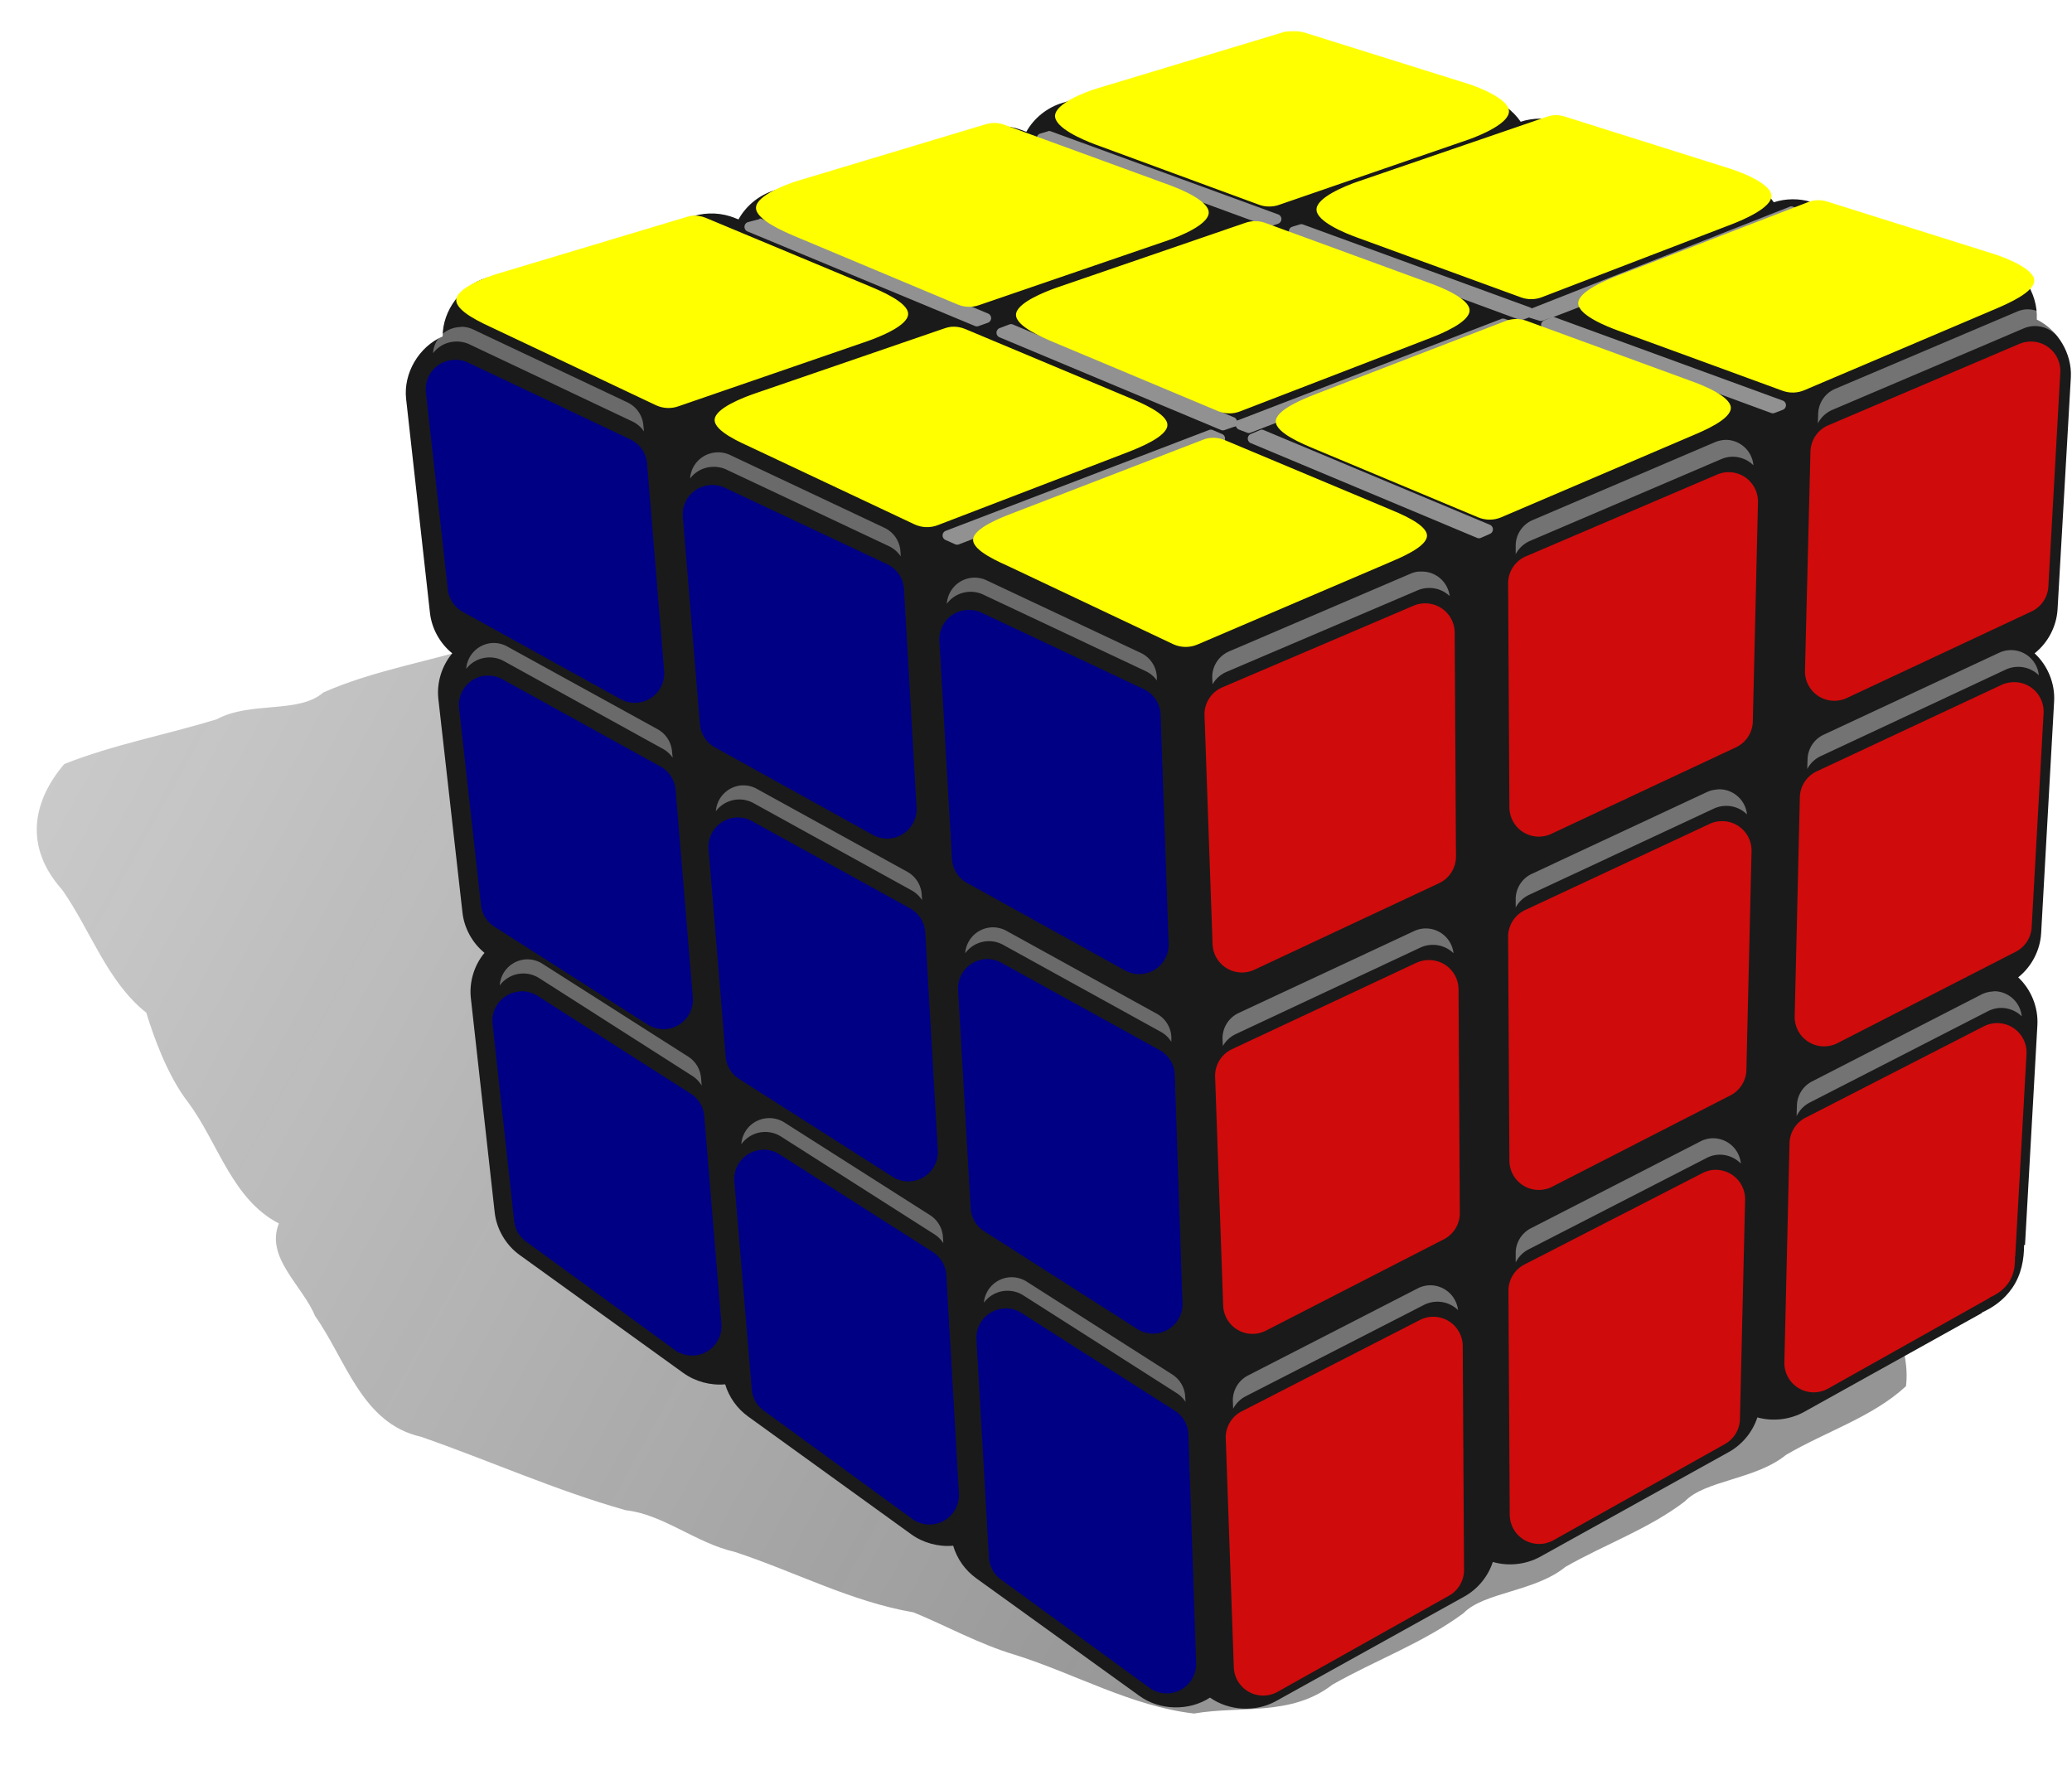 <?xml version="1.0" encoding="UTF-8" standalone="no"?>
<!-- Created with Inkscape (http://www.inkscape.org/) -->
<svg
    xmlns:inkscape="http://www.inkscape.org/namespaces/inkscape"
    xmlns:rdf="http://www.w3.org/1999/02/22-rdf-syntax-ns#"
    xmlns="http://www.w3.org/2000/svg"
    xmlns:sodipodi="http://sodipodi.sourceforge.net/DTD/sodipodi-0.dtd"
    xmlns:ns1="http://sozi.baierouge.fr"
    xmlns:cc="http://creativecommons.org/ns#"
    xmlns:xlink="http://www.w3.org/1999/xlink"
    xmlns:dc="http://purl.org/dc/elements/1.1/"
    id="svg4307"
    sodipodi:docname="kubas.svg"
    viewBox="0 0 256 220"
    version="1.1"
    inkscape:version="0.48.4 r9939"
  >
  <defs
      id="defs4309"
    >
    <filter
        id="filter4250"
        color-interpolation-filters="sRGB"
        inkscape:collect="always"
      >
      <feGaussianBlur
          id="feGaussianBlur4252"
          stdDeviation="0.179"
          inkscape:collect="always"
      />
    </filter
    >
    <filter
        id="filter4219"
        color-interpolation-filters="sRGB"
        inkscape:collect="always"
      >
      <feGaussianBlur
          id="feGaussianBlur4221"
          stdDeviation="1.252"
          inkscape:collect="always"
      />
    </filter
    >
    <filter
        id="filter4211"
        color-interpolation-filters="sRGB"
        inkscape:collect="always"
      >
      <feGaussianBlur
          id="feGaussianBlur4213"
          stdDeviation="0.589"
          inkscape:collect="always"
      />
    </filter
    >
    <filter
        id="filter4223"
        color-interpolation-filters="sRGB"
        inkscape:collect="always"
      >
      <feGaussianBlur
          id="feGaussianBlur4225"
          stdDeviation="0.511"
          inkscape:collect="always"
      />
    </filter
    >
    <filter
        id="filter4908"
        inkscape:collect="always"
      >
      <feGaussianBlur
          id="feGaussianBlur4910"
          stdDeviation="3.903"
          inkscape:collect="always"
      />
    </filter
    >
    <linearGradient
        id="linearGradient4922"
        y2="-334.15"
        gradientUnits="userSpaceOnUse"
        x2="777.47"
        gradientTransform="translate(-16.07 589.23)"
        y1="-696.9"
        x1="120.1"
        inkscape:collect="always"
      >
      <stop
          id="stop4453"
          style="stop-color:#1a1a1a;stop-opacity:0"
          offset="0"
      />
      <stop
          id="stop4451"
          style="stop-color:#1a1a1a;stop-opacity:.461"
          offset="1"
      />
    </linearGradient
    >
  </defs
  >
  <sodipodi:namedview
      id="base"
      bordercolor="#666666"
      inkscape:pageshadow="2"
      inkscape:window-y="-3"
      fit-margin-left="0"
      pagecolor="#ffffff"
      fit-margin-top="0"
      inkscape:window-maximized="1"
      inkscape:zoom="0.49497475"
      inkscape:window-x="-3"
      inkscape:window-height="845"
      showgrid="false"
      borderopacity="1.0"
      inkscape:current-layer="g4384"
      inkscape:cx="583.09411"
      inkscape:cy="71.682498"
      fit-margin-right="0"
      fit-margin-bottom="0"
      inkscape:window-width="1440"
      inkscape:pageopacity="0.0"
      inkscape:document-units="px"
  />
  <g
      id="layer1"
      inkscape:label="Layer 1"
      inkscape:groupmode="layer"
      transform="translate(-404.61 -362.35)"
    >
    <g
        id="g4264"
        transform="matrix(.376 0 0 .376 245.67 456.82)"
      >
      <g
          id="g4384"
          transform="matrix(1.299 0 0 1.299 -126.2 -111)"
        >
        <path
            id="path4254"
            d="m615.09 37.163c-17.325 5.323-35.486 8.588-52.247 15.303-5.889 5.935-18.067 1.829-26.401 6.643-13.609 4.309-28.063 6.569-41.084 12.311-6.313 5.575-18.789 2.179-27.514 6.929-13.047 3.996-26.632 6.511-39.305 11.536-8.361 9.835-10.278 21.523-0.524 32.445 7.338 10.448 11.563 23.653 21.676 31.687 1.78 5.768 5.359 16.183 10.915 23.276 7.646 10.404 11.258 24.879 23.278 31.075-3.557 8.829 6.152 16.068 9.323 23.858 8.009 11.301 12.048 27.743 27.33 31.156 17.654 6.153 34.844 13.891 52.818 18.953 9.573 1.031 18.014 8.434 28.049 10.731 15.4 5.049 30.112 12.869 46.099 15.592 8.048 3.269 17.046 8.251 26.187 10.954 15.433 4.848 30.05 13.289 46.181 15.148 11.918-2.079 24.99 0.826 35.699-7.46 11.149-6.338 23.533-10.807 33.818-18.452 5.262-5.415 18.396-5.49 26.263-11.917 10.146-5.804 21.496-9.786 30.781-16.892 5.215-5.455 18.255-5.6 26.074-11.976 10.268-6.029 22.4-9.798 30.943-17.727 1.35-10.901-5.891-21.595-8.673-32.489-1.721-9.328-8.982-20.093-12.086-24.581 2.951-8.622-4.084-17.18-5.885-25.701-4.958-10.423-4.868-24.919-16.492-30.498 6.689-7.08-1.699-16.305-3.081-24.185-4.631-10.382-5.542-23.042-13.671-31.327-10.649-6.943-20.244-16.215-34.423-15.934-16.205-1.933-32.288-6.242-48.589-6.375-8.701-2.394-18.662-4.84-28.28-5.874-15.113-1.505-30.206-6.67-45.362-5.035-14.712-6.697-31.601-6.318-47.332-9.65-8.117-0.971-16.316-3.631-24.485-1.522z"
            style="filter:url(#filter4908);fill:url(#linearGradient4922)"
            transform="matrix(.981 0 0 .981 18.421 -2.847)"
            inkscape:connector-curvature="0"
        />
        <path
            id="path3291"
            sodipodi:nodetypes="cccccccccccccccccccccccccccccccccccccsccccccccccsccccccccc"
            style="fill:#1a1a1a"
            inkscape:connector-curvature="0"
            d="m742.75-97.235-51.327 15.263c-3.893 1.138-7.291 3.843-9.247 7.36l-1.411-0.542c-3.143-1.148-6.663-1.259-9.874-0.31l-52.424 15.65c-3.836 1.173-7.17 3.873-9.09 7.36l-0.784-0.31c-3.321-1.381-7.131-1.577-10.579-0.542l-52.424 15.65c-6.355 1.916-11.069 8.229-11.049 14.798-6.034 2.613-9.964 9.331-9.247 15.805l6.034 54.155c0.45 3.957 2.521 7.71 5.642 10.227-2.655 3.153-3.957 7.386-3.526 11.466l6.112 54.156c0.45 3.919 2.488 7.637 5.564 10.149-2.628 3.165-3.9 7.396-3.448 11.466l6.034 54.233c0.482 4.25 2.845 8.259 6.347 10.769l41.375 29.828c3.026 2.167 6.858 3.205 10.579 2.867 0.962 3.241 3.035 6.149 5.799 8.135l41.297 29.828c3.026 2.167 6.858 3.205 10.579 2.867 0.946 3.269 3.021 6.208 5.799 8.212l41.375 29.828c5.103 3.671 12.526 3.833 17.788 0.387 4.764 3.357 11.496 3.733 16.613 0.93l47.722-26.497c3.396-1.89 6.026-5.084 7.209-8.755 3.961 1.153 8.382 0.667 11.989-1.317l47.722-26.497c3.396-1.89 6.026-5.084 7.209-8.755 3.924 1.088 8.277 0.575 11.833-1.395l44.98-25.025-0.078-0.077c2.719-1.268 5.538-3.049 7.758-6.276 2.34-3.402 2.974-7.312 2.978-10.847h0.235l3.135-55.705c0.235-4.443-1.589-8.952-4.858-12.009 3.375-2.681 5.534-6.806 5.799-11.079l3.291-58.804c0.238-4.48-1.619-9.026-4.937-12.086 3.375-2.681 5.534-6.806 5.799-11.079l3.37-58.804c0.298-5.945-3.232-11.91-8.62-14.565 0.17-3.389-0.832-6.826-2.8-9.606s-4.891-4.887-8.17-5.889l-46.077-14.255c-3.067-0.94-6.43-0.913-9.482 0.077-1.964-2.888-4.946-5.086-8.306-6.121l-46.077-14.333c-3.115-0.973-6.54-0.945-9.639 0.077-1.957-2.846-4.906-5.012-8.228-6.043l-44.823-13.946c-3.883-1.359-7.635-0.861-11.441-0.077z"
        />
        <path
            id="path4235"
            style="opacity:.72;filter:url(#filter4250);fill:#ffffff"
            inkscape:connector-curvature="0"
            d="m378.66-200.22a0.481 0.481 0 0 0 -0.062 0.031l-0.75 0.219a0.481 0.481 0 0 0 -0.031 0.906l22.094 8.094a0.481 0.481 0 0 0 0.312 0l0.719-0.25a0.481 0.481 0 0 0 0 -0.906l-22.062-8.062a0.481 0.481 0 0 0 -0.219 -0.031zm72 7.312a0.481 0.481 0 0 0 -0.031 0.031l-25.07 9.88a0.481 0.481 0 0 0 -0.156 -0.094l-22.062-8.062a0.481 0.481 0 0 0 -0.281 0l-0.719 0.219a0.481 0.481 0 0 0 -0.062 0.906l22.062 8.125a0.481 0.481 0 0 0 0.375 0l0.594-0.219a0.481 0.481 0 0 0 0.156 0.062l0.812 0.25a0.481 0.481 0 0 0 0.344 0l0.906-0.312-0.75 0.281a0.481 0.481 0 0 0 0.031 0.906l22 8.094a0.481 0.481 0 0 0 0.312 0l0.812-0.312a0.481 0.481 0 0 0 -0.031 -0.906l-22.062-8.062a0.481 0.481 0 0 0 -0.188 -0.031l24.469-9.438a0.481 0.481 0 0 0 -0.031 -0.906l-1.156-0.375a0.481 0.481 0 0 0 -0.219 -0.031 0.481 0.481 0 0 0 -0.062 0zm-100.03 1.188a0.481 0.481 0 0 0 -0.031 0.031 0.481 0.481 0 0 0 -0.031 0.031l-1.07 0.28a0.481 0.481 0 0 0 -0.062 0.906l22.094 9.188a0.481 0.481 0 0 0 0.344 0l0.875-0.312a0.481 0.481 0 0 0 0.031 -0.906l-21.906-9.156a0.481 0.481 0 0 0 -0.25 -0.062zm72 9.719a0.481 0.481 0 0 0 -0.031 0.031l-25.5 9.812a0.481 0.481 0 0 0 -0.156 0.062 0.481 0.481 0 0 0 -0.25 -0.312l-21.5-9.031a0.481 0.481 0 0 0 -0.344 0l-0.906 0.344a0.481 0.481 0 0 0 -0.031 0.906l21.5 9a0.481 0.481 0 0 0 0.344 0l0.906-0.312a0.481 0.481 0 0 0 0.188 -0.062 0.481 0.481 0 0 0 0.25 0.312l0.812 0.312a0.481 0.481 0 0 0 0.375 0l25.5-9.844a0.481 0.481 0 0 0 0 -0.906l-0.812-0.281a0.481 0.481 0 0 0 -0.25 -0.031 0.481 0.481 0 0 0 -0.094 0zm-28.312 10.781a0.481 0.481 0 0 0 -0.094 0.031l-25.531 9.781a0.481 0.481 0 0 0 0 0.906l0.906 0.406a0.481 0.481 0 0 0 0.375 0l25.5-9.812a0.481 0.481 0 0 0 0 -0.906l-0.875-0.375a0.481 0.481 0 0 0 -0.281 -0.031zm4.969 0a0.481 0.481 0 0 0 -0.094 0.031l-0.875 0.375a0.481 0.481 0 0 0 0 0.906l21.938 9.188a0.481 0.481 0 0 0 0.375 0l0.844-0.375a0.481 0.481 0 0 0 0 -0.906l-21.938-9.188a0.481 0.481 0 0 0 -0.25 -0.031z"
            transform="matrix(2.606 0 0 2.606 -298.98 446.95)"
        />
        <path
            id="path3227"
            sodipodi:nodetypes="ccccsccccscccccccsccccscccccccsccccscccccccsccccsccccccsccccsccccccsccccscccccccsccccsccccccsccccsccccccsccccscccc"
            style="fill:#ffff00"
            inkscape:connector-curvature="0"
            d="m749.33-100.06c-0.823 0.021-1.548 0.081-1.548 0.081-0.388 0.078-0.77 0.187-1.14 0.326l-46.669 14.09c-2.962 0.882-10.416 3.781-10.523 6.87-0.107 3.089 7.14 6.136 10.034 7.221l41.62 15.318c1.615 0.583 3.434 0.583 5.05 0l47.973-16.534c2.908-1.037 10.203-4.046 10.149-7.133-0.053-3.087-7.452-6.022-10.394-6.957l-40.805-12.787c-1.965-0.617-2.924-0.51-3.747-0.489zm66.135 21.258c-0.584 0.068-1.159 0.205-1.71 0.407l-47.973 16.452c-2.874 1.006-10.175 3.931-10.193 6.976-0.018 3.045 7.249 5.994 10.111 7.033l41.701 15.231c1.672 0.596 3.56 0.567 5.213-0.081l48.135-18.489c2.837-1.119 10.023-4.13 9.917-7.177-0.106-3.047-7.498-5.914-10.405-6.832l-41.864-13.195c-0.943-0.302-1.946-0.414-2.932-0.326zm-141.88 1.955c-0.58 0.041-1.156 0.151-1.71 0.326l-47.647 14.335c-2.878 0.897-10.268 3.698-10.426 6.709-0.158 3.01 6.925 6.025 9.693 7.219l41.375 17.348c1.666 0.694 3.588 0.754 5.294 0.163l47.973-16.452c2.874-1.006 10.175-3.931 10.193-6.976 0.018-3.045-7.249-5.994-10.111-7.033l-41.701-15.231c-0.937-0.33-1.941-0.469-2.932-0.407zm208.26 19.547c-0.67 0.073-1.329 0.238-1.955 0.489l-48.135 18.57c-2.802 1.087-9.995 4.015-9.96 7.02 0.035 3.006 7.296 5.886 10.123 6.907l41.62 15.231c1.753 0.632 3.745 0.573 5.457-0.163l48.461-20.606c2.768-1.194 9.852-4.209 9.693-7.219-0.158-3.01-7.548-5.812-10.426-6.709l-41.945-13.194c-0.943-0.302-1.946-0.414-2.932-0.326zm-284.33 3.909c-0.443 0.069-0.88 0.178-1.303 0.326l-47.728 14.335c-2.861 0.853-10.274 3.582-10.502 6.559-0.228 2.977 6.745 6.008 9.443 7.287l41.131 19.466c1.747 0.804 3.81 0.894 5.62 0.244l47.97-16.53c2.797-0.999 10.056-3.815 10.144-6.784 0.087-2.969-7.003-5.9-9.736-7.062l-41.375-17.267c-1.148-0.494-2.421-0.692-3.665-0.57zm142.21 1.385c-0.721 0.032-1.437 0.17-2.118 0.407l-47.891 16.452c-2.797 0.999-10.056 3.815-10.144 6.784-0.087 2.969 7.003 5.9 9.736 7.062l41.375 17.348c1.745 0.73 3.772 0.76 5.538 0.081l48.13-18.566c2.802-1.087 9.995-4.015 9.96-7.02-0.035-3.006-7.296-5.886-10.123-6.907l-41.62-15.231c-0.912-0.319-1.886-0.458-2.851-0.407zm66.054 24.76c-0.807 0.033-1.608 0.199-2.362 0.489l-48.217 18.57c-2.726 1.077-9.88 3.897-9.915 6.828s7.052 5.795 9.752 6.937l41.457 17.348c1.824 0.77 3.959 0.77 5.783 0l48.38-20.684c2.733-1.162 9.824-4.093 9.736-7.062-0.087-2.969-7.347-5.785-10.144-6.784l-41.62-15.231c-0.912-0.319-1.886-0.458-2.851-0.407zm-142.61 1.955c-0.584 0.068-1.159 0.205-1.71 0.407l-47.9 16.456c-2.779 0.957-10.06 3.7-10.217 6.635-0.156 2.935 6.822 5.882 9.483 7.129l41.131 19.385c1.824 0.844 3.996 0.904 5.864 0.163l48.14-18.49c2.726-1.077 9.88-3.897 9.915-6.828s-7.052-5.795-9.752-6.937l-41.37-17.348c-1.123-0.481-2.367-0.678-3.584-0.57zm65.647 28.099c-0.67 0.073-1.329 0.238-1.955 0.489l-48.15 18.573c-2.708 1.036-9.883 3.782-9.987 6.68-0.103 2.897 6.871 5.777 9.498 7.003l41.131 19.466c1.902 0.887 4.184 0.918 6.109 0.081l48.38-20.688c2.657-1.15 9.712-3.973 9.695-6.869-0.017-2.896-7.105-5.696-9.776-6.815l-41.37-17.347c-1.13-0.481-2.37-0.678-3.59-0.57z"
        />
        <path
            id="path3336"
            style="opacity:.622;filter:url(#filter4219);fill:#ffffff"
            inkscape:connector-curvature="0"
            d="m934.3-27.365a7.205 7.205 0 0 0 -2.243 0.581l-46.931 19.935a7.205 7.205 0 0 0 -4.319 6.479l-0.083 2.409a7.584 7.584 0 0 1 3.738 -3.489l49.34-21.015a7.584 7.584 0 0 1 2.409 -0.581 7.584 7.584 0 0 1 5.731 2.077 7.205 7.205 0 0 0 -7.642 -6.396zm-77.333 33.641a7.205 7.205 0 0 0 -0.831 0.083 7.205 7.205 0 0 0 -2.077 0.581l-46.848 20.018a7.205 7.205 0 0 0 -4.402 6.728v2.077a7.584 7.584 0 0 1 3.655 -3.406l49.34-21.098a7.584 7.584 0 0 1 2.16 -0.581 7.584 7.584 0 0 1 6.147 2.16 7.205 7.205 0 0 0 -7.144 -6.562zm-79.243 33.973a7.205 7.205 0 0 0 -1.911 0.498l-46.931 20.102a7.205 7.205 0 0 0 -4.319 6.811l0.083 1.661a7.584 7.584 0 0 1 3.489 -3.156l49.423-21.098a7.584 7.584 0 0 1 2.741 -0.581 7.584 7.584 0 0 1 5.482 2.077 7.205 7.205 0 0 0 -7.393 -6.313 7.205 7.205 0 0 0 -0.665 0zm152.34 20.268a7.205 7.205 0 0 0 -2.575 0.665l-45.353 21.181a7.205 7.205 0 0 0 -4.07 6.396l-0.083 2.409a7.584 7.584 0 0 1 3.489 -3.323l47.762-22.344a7.584 7.584 0 0 1 2.658 -0.665 7.584 7.584 0 0 1 5.814 2.16 7.205 7.205 0 0 0 -7.642 -6.479zm-74.841 35.884a7.205 7.205 0 0 0 -0.748 0.083 7.205 7.205 0 0 0 -2.243 0.581l-45.353 21.181a7.205 7.205 0 0 0 -4.07 6.645v1.994a7.584 7.584 0 0 1 3.406 -3.24l47.679-22.261a7.584 7.584 0 0 1 2.409 -0.665 7.584 7.584 0 0 1 6.147 2.16 7.205 7.205 0 0 0 -7.227 -6.479zm-75.755 35.884a7.205 7.205 0 0 0 -2.824 0.665l-45.353 21.181a7.205 7.205 0 0 0 -4.07 6.811l0.083 1.661a7.584 7.584 0 0 1 3.323 -3.073l47.679-22.344a7.584 7.584 0 0 1 2.99 -0.665 7.584 7.584 0 0 1 5.482 2.16 7.205 7.205 0 0 0 -7.31 -6.396zm146.94 16.198a7.205 7.205 0 0 0 -0.748 0.083 7.205 7.205 0 0 0 -2.741 0.748l-43.692 22.427a7.205 7.205 0 0 0 -3.904 6.23l-0.083 2.741a7.584 7.584 0 0 1 3.323 -3.489l46.018-23.59a7.584 7.584 0 0 1 2.907 -0.831 7.584 7.584 0 0 1 5.814 2.16 7.205 7.205 0 0 0 -6.894 -6.479zm-73.512 37.96a7.205 7.205 0 0 0 -2.575 0.831l-43.609 22.344a7.205 7.205 0 0 0 -3.904 6.479v2.326a7.584 7.584 0 0 1 3.24 -3.323l45.935-23.59a7.584 7.584 0 0 1 2.658 -0.831 7.584 7.584 0 0 1 6.23 2.243 7.205 7.205 0 0 0 -7.974 -6.479zm-72.349 37.877a7.205 7.205 0 0 0 -3.073 0.831l-43.692 22.427a7.205 7.205 0 0 0 -3.904 6.645l0.083 1.911a7.584 7.584 0 0 1 3.156 -3.156l46.018-23.59a7.584 7.584 0 0 1 3.24 -0.831 7.584 7.584 0 0 1 5.565 2.16 7.205 7.205 0 0 0 -7.393 -6.396z"
            transform="matrix(.981 0 0 .981 18.421 -2.847)"
        />
        <path
            id="path3211"
            style="fill:#d00b0b"
            inkscape:connector-curvature="0"
            d="m935.76-21.535a7.436 7.436 0 0 0 -2.362 0.57l-48.38 20.606a7.436 7.436 0 0 0 -4.48 6.679l-1.385 55.384a7.436 7.436 0 0 0 10.588 6.923l46.751-21.909a7.436 7.436 0 0 0 4.235 -6.353l3.014-54.081a7.436 7.436 0 0 0 -7.982 -7.819zm-76.72 33.067a7.436 7.436 0 0 0 -2.118 0.57l-48.38 20.688a7.436 7.436 0 0 0 -4.48 6.923l0.326 56.606a7.436 7.436 0 0 0 10.588 6.679l46.751-21.909a7.436 7.436 0 0 0 4.235 -6.597l1.303-55.384a7.436 7.436 0 0 0 -8.23 -7.578zm-76.153 33.149a7.436 7.436 0 0 0 -2.688 0.57l-48.461 20.688a7.436 7.436 0 0 0 -4.48 7.086l2.036 57.828a7.436 7.436 0 0 0 10.588 6.516l46.751-21.909a7.436 7.436 0 0 0 4.235 -6.842l-0.326-56.606a7.436 7.436 0 0 0 -7.656 -7.33zm148.64 19.955a7.436 7.436 0 0 0 -2.606 0.652l-46.832 21.909a7.436 7.436 0 0 0 -4.235 6.597l-1.303 55.384a7.436 7.436 0 0 0 10.833 6.76l45.122-23.131a7.436 7.436 0 0 0 3.991 -6.19l3.014-54.163a7.436 7.436 0 0 0 -7.982 -7.819zm-74.117 35.185a7.436 7.436 0 0 0 -2.362 0.652l-46.751 21.828a7.436 7.436 0 0 0 -4.235 6.842l0.326 56.606a7.436 7.436 0 0 0 10.833 6.516l45.122-23.131a7.436 7.436 0 0 0 3.991 -6.434l1.303-55.303a7.436 7.436 0 0 0 -8.226 -7.575zm-73.55 35.109a7.436 7.436 0 0 0 -2.932 0.652l-46.751 21.909a7.436 7.436 0 0 0 -4.235 7.005l2.036 57.828a7.436 7.436 0 0 0 10.833 6.353l45.04-23.131a7.436 7.436 0 0 0 3.991 -6.679l-0.326-56.606a7.436 7.436 0 0 0 -7.656 -7.33zm143.35 15.964a7.436 7.436 0 0 0 -2.851 0.814l-45.122 23.131a7.436 7.436 0 0 0 -3.991 6.434l-1.303 55.384a7.436 7.436 0 0 0 11.077 6.679l40.887-22.968v-0.082c1.734-0.761 3.517-1.885 4.805-3.828 1.343-2.025 1.632-4.347 1.548-6.516h0.082l2.851-51.23a7.436 7.436 0 0 0 -7.982 -7.819zm-71.429 37.14a7.436 7.436 0 0 0 -2.606 0.814l-45.04 23.131a7.436 7.436 0 0 0 -3.991 6.679l0.326 56.606a7.436 7.436 0 0 0 11.077 6.434l43.412-24.353a7.436 7.436 0 0 0 3.747 -6.353l1.303-55.384a7.436 7.436 0 0 0 -8.226 -7.575zm-70.859 37.14a7.436 7.436 0 0 0 -3.176 0.814l-45.122 23.131a7.436 7.436 0 0 0 -3.991 6.842l2.036 57.828a7.436 7.436 0 0 0 11.077 6.271l43.412-24.353a7.436 7.436 0 0 0 3.747 -6.597l-0.326-56.606a7.436 7.436 0 0 0 -7.656 -7.33z"
        />
        <path
            id="path3317"
            style="opacity:.593;filter:url(#filter4211);fill:#ffffff"
            inkscape:connector-curvature="0"
            d="m531.11-22.88a7.205 7.205 0 0 0 -0.665 0.083 7.205 7.205 0 0 0 -6.811 6.728 7.584 7.584 0 0 1 5.648 -2.99 7.584 7.584 0 0 1 3.655 0.665l41.947 19.852a7.584 7.584 0 0 1 3.156 2.658l-0.166-1.495a7.205 7.205 0 0 0 -4.07 -5.981l-39.871-18.856a7.205 7.205 0 0 0 -2.824 -0.665zm65.621 32.395a7.205 7.205 0 0 0 -6.811 6.728 7.584 7.584 0 0 1 5.648 -2.99 7.584 7.584 0 0 1 3.655 0.665l41.947 19.769a7.584 7.584 0 0 1 3.073 2.658l-0.083-1.246a7.205 7.205 0 0 0 -4.153 -6.147l-39.788-18.773a7.205 7.205 0 0 0 -3.489 -0.665zm66.119 32.312a7.205 7.205 0 0 0 -6.728 6.728 7.584 7.584 0 0 1 5.648 -3.073 7.584 7.584 0 0 1 3.655 0.665l41.947 19.769a7.584 7.584 0 0 1 2.907 2.409v-0.748a7.205 7.205 0 0 0 -4.07 -6.313l-39.871-18.773a7.205 7.205 0 0 0 -3.489 -0.665zm-124.18 16.862a7.205 7.205 0 0 0 -6.479 6.645 7.584 7.584 0 0 1 5.316 -2.907 7.584 7.584 0 0 1 4.402 0.914l40.785 22.51a7.584 7.584 0 0 1 2.741 2.409l-0.166-1.495a7.205 7.205 0 0 0 -3.655 -5.814l-38.791-21.348a7.205 7.205 0 0 0 -4.153 -0.914zm64.375 36.714a7.205 7.205 0 0 0 -6.479 6.645 7.584 7.584 0 0 1 5.316 -2.99 7.584 7.584 0 0 1 4.402 0.914l40.785 22.51a7.584 7.584 0 0 1 2.658 2.492l-0.083-1.412a7.205 7.205 0 0 0 -3.738 -5.898l-38.71-21.343a7.205 7.205 0 0 0 -4.153 -0.914zm64.292 36.631a7.205 7.205 0 0 0 -6.479 6.645 7.584 7.584 0 0 1 5.399 -3.073 7.584 7.584 0 0 1 4.402 0.914l40.785 22.51a7.584 7.584 0 0 1 2.575 2.492v-1.163a7.205 7.205 0 0 0 -3.738 -6.064l-38.708-21.348a7.205 7.205 0 0 0 -4.236 -0.914zm-119.61 8.223a7.205 7.205 0 0 0 -6.894 6.728 7.584 7.584 0 0 1 5.814 -3.073 7.584 7.584 0 0 1 4.319 1.163l39.539 25.252a7.584 7.584 0 0 1 2.409 2.492l-0.166-1.911a7.205 7.205 0 0 0 -3.323 -5.565l-37.545-23.922a7.205 7.205 0 0 0 -4.153 -1.163zm62.381 40.951a7.205 7.205 0 0 0 -6.977 6.728 7.584 7.584 0 0 1 5.898 -3.156 7.584 7.584 0 0 1 4.319 1.163l39.622 25.252a7.584 7.584 0 0 1 2.243 2.243l-0.083-1.412a7.205 7.205 0 0 0 -3.24 -5.731l-37.711-24.006a7.205 7.205 0 0 0 -4.07 -1.08zm62.464 41.034a7.205 7.205 0 0 0 -6.894 6.562 7.584 7.584 0 0 1 5.814 -3.073 7.584 7.584 0 0 1 4.319 1.163l39.622 25.252a7.584 7.584 0 0 1 2.243 2.243l-0.083-1.246a7.205 7.205 0 0 0 -3.323 -5.814l-37.628-24.006a7.205 7.205 0 0 0 -4.07 -1.08z"
            transform="matrix(.981 0 0 .981 18.421 -2.847)"
        />
        <path
            id="path3209"
            inkscape:connector-curvature="0"
            style="filter:url(#filter4223);fill:#000084"
            transform="matrix(2.606 0 0 2.606 -298.98 446.95)"
            d="m320.91-178a2.853 2.853 0 0 0 -2.688 3.156l2.125 19.125a2.853 2.853 0 0 0 1.469 2.188l15.312 8.469a2.853 2.853 0 0 0 4.219 -2.719l-1.656-20.125a2.853 2.853 0 0 0 -1.625 -2.375l-15.78-7.47a2.853 2.853 0 0 0 -1.375 -0.25zm24.938 12.156a2.853 2.853 0 0 0 -2.688 3.062l1.656 20.125a2.853 2.853 0 0 0 1.469 2.281l15.344 8.5a2.853 2.853 0 0 0 4.219 -2.656l-1.219-21.188a2.853 2.853 0 0 0 -1.625 -2.438l-15.781-7.438a2.853 2.853 0 0 0 -1.375 -0.25zm24.906 12.125a2.853 2.853 0 0 0 -2.688 3l1.219 21.156a2.853 2.853 0 0 0 1.469 2.344l15.344 8.5a2.853 2.853 0 0 0 4.219 -2.594l-0.781-22.219a2.853 2.853 0 0 0 -1.625 -2.5l-15.781-7.438a2.853 2.853 0 0 0 -1.375 -0.25zm-46.75 6.375a2.853 2.853 0 0 0 -2.562 3.156l2.125 19.125a2.853 2.853 0 0 0 1.312 2.094l14.875 9.5a2.853 2.853 0 0 0 4.375 -2.625l-1.67-20.15a2.853 2.853 0 0 0 -1.47 -2.28l-15.34-8.47a2.853 2.853 0 0 0 -1.66 -0.34zm24.219 13.781a2.853 2.853 0 0 0 -2.562 3.062l1.656 20.125a2.853 2.853 0 0 0 1.312 2.188l14.906 9.5a2.853 2.853 0 0 0 4.375 -2.562l-1.219-21.156a2.853 2.853 0 0 0 -1.469 -2.344l-15.344-8.469a2.853 2.853 0 0 0 -1.656 -0.344zm24.219 13.75a2.853 2.853 0 0 0 -2.562 3l1.219 21.156a2.853 2.853 0 0 0 1.312 2.25l14.875 9.5a2.853 2.853 0 0 0 4.375 -2.5l-0.75-22.188a2.853 2.853 0 0 0 -1.49 -2.41l-15.344-8.469a2.853 2.853 0 0 0 -1.656 -0.344zm-45 3.125a2.853 2.853 0 0 0 -2.75 3.156l2.094 19.125a2.853 2.853 0 0 0 1.156 2l14.43 10.52a2.853 2.853 0 0 0 4.531 -2.531l-1.66-20.154a2.853 2.853 0 0 0 -1.312 -2.188l-14.875-9.5a2.853 2.853 0 0 0 -1.625 -0.438zm23.469 15.375a2.853 2.853 0 0 0 -2.75 3.094l1.688 20.156a2.853 2.853 0 0 0 1.14 2.05l14.438 10.531a2.853 2.853 0 0 0 4.531 -2.469l-1.22-21.187a2.853 2.853 0 0 0 -1.312 -2.25l-14.906-9.5a2.853 2.853 0 0 0 -1.625 -0.438zm23.5 15.406a2.853 2.853 0 0 0 -2.75 3l1.21 21.144a2.853 2.853 0 0 0 1.156 2.156l14.438 10.531a2.853 2.853 0 0 0 4.52 -2.406l-0.75-22.188a2.853 2.853 0 0 0 -1.312 -2.312l-14.906-9.5a2.853 2.853 0 0 0 -1.625 -0.438z"
        />
      </g
      >
    </g
    >
  </g
  >
</svg
>
